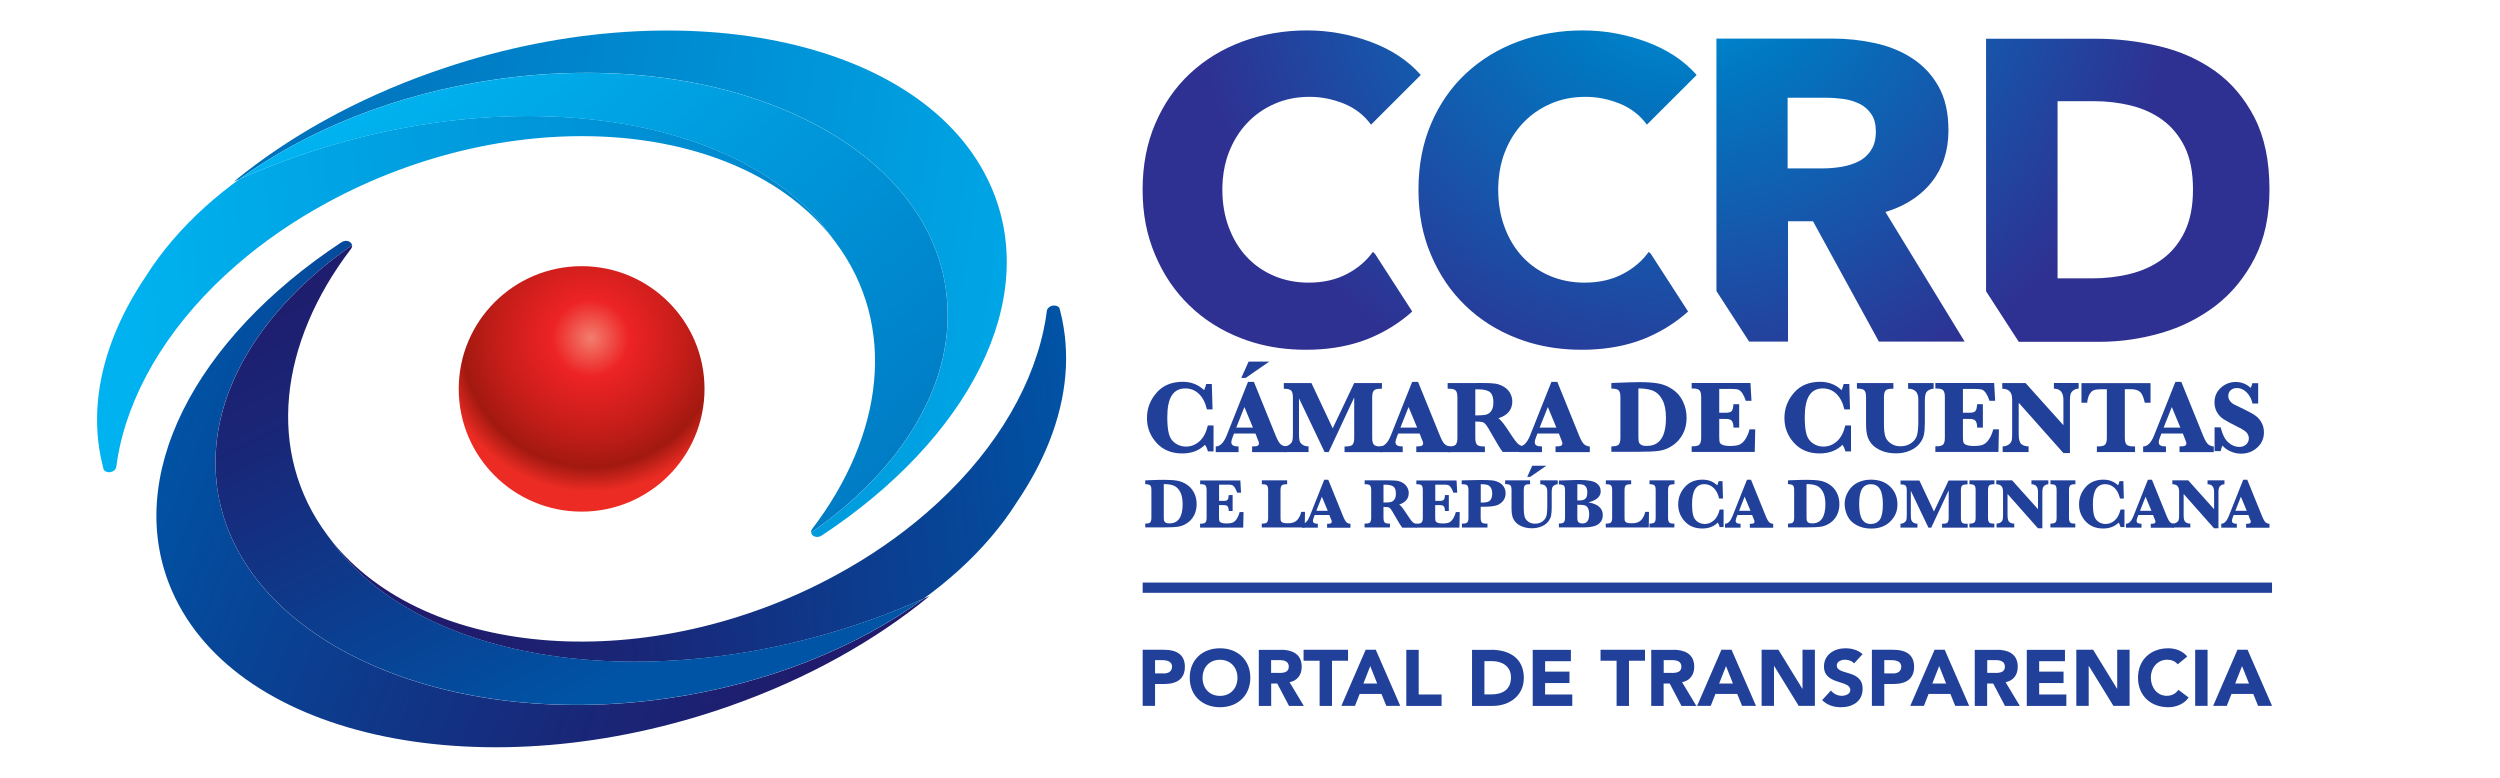<svg width="360" height="112" viewBox="0 0 360 112" fill="none" xmlns="http://www.w3.org/2000/svg">
<path fill-rule="evenodd" clip-rule="evenodd" d="M118.306 77.124C117.656 77.56 116.871 77.213 116.804 76.698C130.105 67.424 137.843 54.824 136.273 42.135C133.57 20.373 104.49 6.631 71.316 11.447C56.938 13.53 44.142 18.76 34.486 25.794C34.206 25.917 33.937 26.04 33.656 26.164C41.395 19.813 51.129 14.303 62.344 10.36C97.245 -1.948 133.211 5.399 142.676 26.791C149.955 43.232 139.435 63.191 118.318 77.124H118.306Z" fill="url(#paint0_linear_554_8)"/>
<path fill-rule="evenodd" clip-rule="evenodd" d="M119.854 34.259C106.183 16.933 73.828 14.614 47.036 29.219C42.202 31.851 37.873 34.853 34.105 38.123C25.043 45.952 19.189 55.27 17.215 64.488C17.024 65.384 16.867 66.28 16.755 67.165C16.755 67.221 16.744 67.265 16.733 67.321V67.332C16.632 67.646 16.329 67.904 15.937 67.982C15.544 68.061 15.152 67.926 14.95 67.68C14.905 67.512 14.86 67.344 14.815 67.176C13.279 61.172 13.884 54.822 16.34 48.55C17.507 45.571 19.088 42.614 21.051 39.713C23.271 36.197 26.153 32.837 29.596 29.734C31.122 28.368 32.748 27.046 34.486 25.792C36.998 24.672 39.6 23.63 42.292 22.678C74.4 11.344 107.417 16.664 119.854 34.248L119.854 34.259Z" fill="url(#paint1_linear_554_8)"/>
<path fill-rule="evenodd" clip-rule="evenodd" d="M136.262 42.135C137.832 54.813 130.094 67.424 116.793 76.698C116.771 76.541 116.815 76.362 116.939 76.182C127.279 62.63 129.264 46.872 120.348 34.922C120.191 34.72 120.045 34.519 119.888 34.317C119.877 34.306 119.855 34.283 119.855 34.261C107.417 16.677 74.389 11.368 42.292 22.691C39.6 23.643 36.998 24.674 34.486 25.805C44.142 18.771 56.939 13.541 71.316 11.458C104.49 6.642 133.571 20.384 136.273 42.146L136.262 42.135Z" fill="url(#paint2_linear_554_8)"/>
<path fill-rule="evenodd" clip-rule="evenodd" d="M49.19 34.878C49.84 34.442 50.625 34.789 50.692 35.304C37.392 44.578 29.653 57.178 31.223 69.867C33.926 91.629 63.006 105.371 96.18 100.555C110.558 98.472 123.354 93.242 133.01 86.208C133.29 86.085 133.559 85.962 133.84 85.838C126.102 92.189 116.367 97.699 105.152 101.642C70.251 113.95 34.285 106.603 24.82 85.211C17.541 68.77 28.061 48.811 49.178 34.878L49.19 34.878Z" fill="url(#paint3_linear_554_8)"/>
<path fill-rule="evenodd" clip-rule="evenodd" d="M47.641 77.738C61.312 95.064 93.667 97.382 120.459 82.778C125.293 80.146 129.622 77.144 133.39 73.874C142.452 66.045 148.306 56.727 150.28 47.509C150.471 46.613 150.628 45.717 150.74 44.832C150.74 44.776 150.751 44.731 150.762 44.675V44.664C150.863 44.35 151.166 44.093 151.558 44.014C151.951 43.936 152.343 44.071 152.545 44.317C152.59 44.485 152.635 44.653 152.68 44.821C154.216 50.824 153.611 57.175 151.155 63.447C149.988 66.426 148.407 69.382 146.444 72.283C144.224 75.8 141.342 79.16 137.899 82.263C136.373 83.629 134.747 84.951 133.009 86.205C130.497 87.325 127.895 88.367 125.203 89.319C93.095 100.653 60.078 95.333 47.641 77.749L47.641 77.738Z" fill="url(#paint4_linear_554_8)"/>
<path fill-rule="evenodd" clip-rule="evenodd" d="M31.234 69.864C29.664 57.186 37.402 44.574 50.703 35.301C50.726 35.458 50.681 35.637 50.557 35.816C40.217 49.368 38.232 65.126 47.148 77.077C47.305 77.278 47.451 77.48 47.608 77.681C47.619 77.693 47.642 77.715 47.642 77.737C60.079 95.322 93.107 100.63 125.204 89.307C127.896 88.355 130.498 87.325 133.01 86.194C123.354 93.227 110.558 98.457 96.18 100.541C63.006 105.357 33.926 91.614 31.223 69.853L31.234 69.864Z" fill="url(#paint5_linear_554_8)"/>
<path d="M83.754 73.675C93.528 73.675 101.451 65.763 101.451 56.002C101.451 46.241 93.528 38.328 83.754 38.328C73.98 38.328 66.057 46.241 66.057 56.002C66.057 65.763 73.98 73.675 83.754 73.675Z" fill="url(#paint6_radial_554_8)"/>
<path d="M324.64 16.912C323.193 14.123 321.309 11.894 318.965 10.225C316.621 8.556 313.941 7.369 310.935 6.652C307.93 5.936 304.89 5.577 301.795 5.577H285.993V41.944L290.704 49.224H302.289C305.294 49.224 308.255 48.798 311.182 47.958C314.098 47.118 316.722 45.796 319.055 44.016C321.376 42.224 323.249 39.95 324.674 37.172C326.098 34.395 326.804 31.102 326.804 27.283C326.804 23.172 326.087 19.723 324.64 16.923V16.912ZM314.603 33.364C313.795 35.011 312.73 36.321 311.384 37.307C310.049 38.292 308.502 38.998 306.752 39.435C305.003 39.872 303.186 40.084 301.29 40.084H296.289V14.571H301.537C303.343 14.571 305.104 14.773 306.808 15.187C308.513 15.601 310.038 16.285 311.373 17.248C312.707 18.222 313.784 19.51 314.591 21.134C315.388 22.758 315.791 24.808 315.791 27.272C315.791 29.736 315.388 31.729 314.591 33.376L314.603 33.364ZM271.492 30.531C273.589 29.892 275.361 28.94 276.786 27.664C277.29 27.227 277.75 26.734 278.165 26.208C279.769 24.192 280.576 21.705 280.576 18.748C280.576 16.24 280.105 14.145 279.152 12.454C278.21 10.774 276.943 9.419 275.35 8.389C273.769 7.358 271.975 6.63 269.978 6.205C267.982 5.768 265.941 5.555 263.832 5.555H247.167V41.91L251.877 49.19H257.474V31.864H261.074L270.561 49.19H282.909L271.492 30.508L271.492 30.531ZM269.417 21.66C269.07 22.165 268.655 22.59 268.173 22.926C267.993 23.049 267.791 23.161 267.589 23.262C266.838 23.632 266.019 23.889 265.111 24.035C264.203 24.18 263.305 24.248 262.442 24.248H257.417V14.078H263.059C263.844 14.078 264.662 14.145 265.503 14.257C266.345 14.38 267.118 14.616 267.803 14.963C268.487 15.31 269.047 15.803 269.474 16.441C269.911 17.08 270.124 17.909 270.124 18.939C270.124 20.048 269.889 20.955 269.406 21.649L269.417 21.66ZM237.421 36.265C236.479 37.587 235.223 38.651 233.653 39.468C232.083 40.286 230.255 40.7 228.158 40.7C226.352 40.7 224.681 40.364 223.156 39.715C221.631 39.065 220.33 38.147 219.231 36.971C218.143 35.795 217.29 34.395 216.674 32.748C216.057 31.102 215.743 29.299 215.743 27.328V26.936C215.776 25.513 215.978 24.169 216.348 22.915C216.438 22.601 216.55 22.288 216.662 21.997C217.279 20.372 218.143 18.973 219.253 17.774C220.363 16.587 221.687 15.646 223.234 14.963C224.771 14.28 226.475 13.944 228.326 13.944C230.008 13.944 231.657 14.28 233.26 14.929C234.864 15.579 236.165 16.598 237.152 17.953L244.318 10.796C242.468 8.702 240.045 7.112 237.062 6.014C234.079 4.928 231.04 4.379 227.956 4.379C224.625 4.379 221.518 4.917 218.636 5.981C215.754 7.045 213.242 8.579 211.1 10.572C208.958 12.566 207.287 14.985 206.075 17.819C204.864 20.652 204.259 23.822 204.259 27.316C204.259 30.811 204.853 33.846 206.053 36.68C207.242 39.513 208.89 41.955 210.988 43.982C213.085 46.02 215.563 47.588 218.423 48.697C219.051 48.944 219.69 49.156 220.33 49.347C222.651 50.03 225.13 50.366 227.776 50.366C230.647 50.366 233.26 49.974 235.616 49.201C236.3 48.977 236.95 48.72 237.589 48.428C239.664 47.488 241.492 46.289 243.085 44.856L237.724 36.556L237.399 36.254L237.421 36.265ZM197.698 36.265C196.756 37.587 195.5 38.651 193.93 39.468C192.359 40.286 190.531 40.7 188.434 40.7C186.629 40.7 184.958 40.364 183.432 39.715C181.907 39.065 180.606 38.147 179.507 36.971C178.419 35.795 177.567 34.395 176.95 32.748C176.333 31.102 176.019 29.299 176.019 27.328V26.936C176.053 25.513 176.255 24.169 176.625 22.915C176.715 22.601 176.827 22.288 176.939 21.997C177.556 20.372 178.419 18.973 179.53 17.774C180.64 16.587 181.963 15.646 183.511 14.963C185.047 14.28 186.752 13.944 188.602 13.944C190.285 13.944 191.933 14.28 193.537 14.929C195.141 15.579 196.442 16.598 197.429 17.953L204.595 10.796C202.745 8.702 200.322 7.112 197.339 6.014C194.356 4.928 191.316 4.379 188.232 4.379C184.902 4.379 181.795 4.917 178.913 5.981C176.03 7.045 173.518 8.579 171.376 10.572C169.234 12.566 167.563 14.985 166.352 17.819C165.141 20.652 164.535 23.822 164.535 27.316C164.535 30.811 165.13 33.846 166.33 36.68C167.518 39.513 169.167 41.955 171.264 43.982C173.361 46.02 175.84 47.588 178.7 48.697C179.328 48.944 179.967 49.156 180.606 49.347C182.928 50.03 185.406 50.366 188.053 50.366C190.924 50.366 193.537 49.974 195.892 49.201C196.576 48.977 197.227 48.72 197.866 48.428C199.941 47.488 201.769 46.289 203.361 44.856L198.001 36.556L197.675 36.254L197.698 36.265Z" fill="url(#paint7_radial_554_8)"/>
<path d="M174.751 61.275V65.004H173.932C173.842 64.612 173.697 64.288 173.517 64.052C172.687 64.881 171.599 65.296 170.242 65.296C168.706 65.296 167.472 64.792 166.553 63.784C165.633 62.776 165.162 61.589 165.162 60.2C165.162 58.811 165.622 57.624 166.53 56.571C167.439 55.507 168.706 54.98 170.321 54.98C171.532 54.98 172.553 55.384 173.394 56.179C173.506 55.932 173.607 55.63 173.697 55.294H174.504L174.605 58.956H173.798C173.562 57.96 173.17 57.209 172.62 56.694C172.071 56.179 171.431 55.932 170.68 55.932C169.816 55.932 169.177 56.269 168.74 56.941C168.302 57.612 168.089 58.665 168.089 60.099C168.089 61.107 168.168 61.902 168.325 62.484C168.482 63.078 168.796 63.526 169.256 63.84C169.715 64.153 170.22 64.31 170.77 64.31C171.487 64.31 172.138 64.064 172.71 63.56C173.282 63.056 173.685 62.294 173.932 61.264H174.751L174.751 61.275Z" fill="#21409A"/>
<path d="M177.702 62.419L177.511 62.912C177.377 63.259 177.309 63.505 177.309 63.64C177.309 63.875 177.388 64.043 177.556 64.144C177.724 64.245 177.982 64.29 178.352 64.29V65.107H175.066V64.29C175.694 64.29 176.222 63.752 176.648 62.688L179.709 54.993H180.562L183.679 62.677C183.982 63.438 184.263 63.898 184.521 64.054C184.779 64.211 185.014 64.29 185.238 64.29V65.107H180.304V64.29C180.752 64.29 181.022 64.245 181.134 64.166C181.246 64.077 181.291 63.976 181.291 63.842C181.291 63.73 181.246 63.573 181.156 63.382L181.066 63.158L180.786 62.43H177.724L177.702 62.419ZM178.016 61.579H180.427L179.193 58.611L178.016 61.579ZM178.745 54.422L179.799 52.07H182.771L179.373 54.422H178.734H178.745Z" fill="#21409A"/>
<path d="M190.743 65.095L187.054 57.355V62.485C187.054 62.944 187.087 63.28 187.143 63.504C187.211 63.717 187.356 63.907 187.592 64.053C187.827 64.21 188.108 64.277 188.433 64.277V65.095H184.855V64.277C185.169 64.277 185.439 64.199 185.674 64.031C185.898 63.863 186.044 63.683 186.1 63.471C186.156 63.258 186.179 62.922 186.179 62.451V57.232C186.179 56.739 186.089 56.403 185.921 56.235C185.753 56.067 185.394 55.978 184.867 55.978V55.16H188.848L191.91 61.679L195.005 55.16H198.998V55.978H198.796C198.302 55.978 197.977 56.067 197.82 56.258C197.674 56.437 197.596 56.751 197.596 57.199V63.067C197.596 63.527 197.674 63.84 197.831 64.019C197.988 64.199 198.302 64.288 198.796 64.288H199.02V65.106H193.614V64.288H193.816C194.31 64.288 194.635 64.199 194.781 64.008C194.927 63.829 195.005 63.515 195.005 63.067V57.232L191.327 65.095H190.755L190.743 65.095Z" fill="#21409A"/>
<path d="M201.343 62.418L201.152 62.911C201.017 63.258 200.95 63.504 200.95 63.639C200.95 63.874 201.029 64.042 201.197 64.143C201.365 64.243 201.623 64.288 201.993 64.288V65.106H198.707V64.288C199.335 64.288 199.862 63.751 200.288 62.687L203.35 54.992H204.202L207.32 62.675C207.623 63.437 207.903 63.896 208.161 64.053C208.419 64.21 208.655 64.288 208.879 64.288V65.106H203.944V64.288C204.393 64.288 204.662 64.243 204.774 64.165C204.886 64.075 204.931 63.975 204.931 63.84C204.931 63.728 204.886 63.571 204.797 63.381L204.707 63.157L204.427 62.429H201.365L201.343 62.418ZM201.657 61.578H204.068L202.834 58.61L201.657 61.578Z" fill="#21409A"/>
<path d="M212.444 60.715V63.067C212.444 63.526 212.523 63.84 212.68 64.019C212.837 64.198 213.151 64.288 213.644 64.288H213.824V65.105H208.463V64.288H208.665C209.158 64.288 209.483 64.198 209.64 64.008C209.786 63.828 209.865 63.515 209.865 63.067V57.198C209.865 56.739 209.786 56.425 209.629 56.246C209.472 56.067 209.158 55.977 208.665 55.977H208.463V55.16H212.455L213.353 55.148C214.239 55.148 214.889 55.182 215.293 55.238C215.697 55.294 216.1 55.44 216.504 55.664C216.897 55.888 217.211 56.19 217.435 56.571C217.659 56.952 217.771 57.366 217.771 57.814C217.771 58.99 217.098 59.808 215.764 60.233C216.123 60.457 216.672 61.163 217.424 62.339C218.007 63.246 218.433 63.806 218.68 63.985C218.926 64.164 219.207 64.265 219.498 64.265V65.083H216.392C216.111 64.747 215.584 63.896 214.811 62.518C214.429 61.824 214.149 61.376 213.992 61.174C213.835 60.972 213.678 60.849 213.51 60.793C213.341 60.737 212.994 60.704 212.444 60.704V60.715ZM212.444 59.819C213.274 59.819 213.824 59.774 214.115 59.673C214.407 59.561 214.631 59.371 214.799 59.08C214.968 58.8 215.046 58.408 215.046 57.915C215.046 57.22 214.878 56.739 214.553 56.47C214.227 56.201 213.655 56.067 212.848 56.067H212.444V59.819Z" fill="#21409A"/>
<path d="M221.395 62.418L221.205 62.911C221.07 63.258 221.003 63.504 221.003 63.639C221.003 63.874 221.081 64.042 221.249 64.143C221.418 64.243 221.676 64.288 222.046 64.288V65.106H218.76V64.288C219.388 64.288 219.915 63.751 220.341 62.687L223.403 54.992H224.255L227.373 62.675C227.676 63.437 227.956 63.896 228.214 64.053C228.472 64.21 228.707 64.288 228.932 64.288V65.106H223.997V64.288C224.446 64.288 224.715 64.243 224.827 64.165C224.939 64.075 224.984 63.975 224.984 63.84C224.984 63.728 224.939 63.571 224.849 63.381L224.76 63.157L224.479 62.429H221.418L221.395 62.418ZM221.709 61.578H224.12L222.887 58.61L221.709 61.578Z" fill="#21409A"/>
<path d="M232.037 65.096V64.278C232.564 64.278 232.911 64.2 233.08 64.032C233.248 63.864 233.338 63.55 233.338 63.058V57.178C233.338 56.707 233.259 56.394 233.091 56.215C232.923 56.035 232.575 55.957 232.037 55.957V55.151L233.237 55.106C234.437 55.061 235.379 55.027 236.063 55.027C237.207 55.027 238.138 55.094 238.855 55.229C239.573 55.363 240.246 55.654 240.885 56.091C241.524 56.528 242.018 57.111 242.354 57.827C242.691 58.544 242.87 59.317 242.87 60.168C242.87 61.019 242.691 61.826 242.321 62.509C241.962 63.192 241.468 63.741 240.852 64.155C240.235 64.57 239.596 64.816 238.934 64.917C238.272 65.018 237.162 65.062 235.603 65.062H232.025L232.037 65.096ZM235.928 55.946V62.778C235.928 63.215 235.951 63.517 235.995 63.663C236.04 63.808 236.153 63.943 236.321 64.055C236.489 64.166 236.769 64.211 237.151 64.211C238.07 64.211 238.754 63.875 239.214 63.203C239.674 62.531 239.898 61.523 239.898 60.179C239.898 59.093 239.73 58.23 239.394 57.592C239.057 56.954 238.62 56.517 238.081 56.282C237.543 56.058 236.825 55.934 235.928 55.934V55.946Z" fill="#21409A"/>
<path d="M247.57 60.345V62.798C247.57 63.269 247.592 63.571 247.648 63.717C247.704 63.862 247.85 63.985 248.086 64.075C248.321 64.165 248.68 64.221 249.151 64.221C249.802 64.221 250.284 64.142 250.587 63.974C250.889 63.817 251.17 63.526 251.405 63.123C251.652 62.72 251.82 62.283 251.932 61.824H252.751L252.684 65.083H243.6V64.265H243.779C244.273 64.265 244.598 64.176 244.744 63.985C244.889 63.806 244.968 63.492 244.968 63.044V57.164C244.968 56.705 244.889 56.392 244.732 56.212C244.575 56.033 244.261 55.944 243.779 55.944H243.6V55.148H252.067L252.213 57.713H251.394C251.248 57.265 251.08 56.907 250.901 56.638C250.721 56.369 250.542 56.201 250.351 56.123C250.16 56.044 249.858 56.011 249.42 56.011H247.57V59.438H248.489C248.927 59.438 249.218 59.36 249.364 59.192C249.51 59.024 249.588 58.699 249.611 58.206H250.441V61.577H249.611V61.443C249.611 61.163 249.555 60.905 249.431 60.67C249.308 60.446 249.005 60.323 248.512 60.323H247.558L247.57 60.345Z" fill="#21409A"/>
<path d="M266.546 61.275V65.004H265.727C265.637 64.612 265.492 64.288 265.312 64.052C264.482 64.881 263.394 65.296 262.037 65.296C260.501 65.296 259.267 64.792 258.348 63.784C257.428 62.776 256.957 61.589 256.957 60.2C256.957 58.811 257.417 57.624 258.325 56.571C259.234 55.507 260.501 54.98 262.116 54.98C263.327 54.98 264.348 55.384 265.189 56.179C265.301 55.932 265.402 55.63 265.492 55.294H266.299L266.4 58.956H265.593C265.357 57.96 264.965 57.209 264.415 56.694C263.865 56.179 263.226 55.932 262.475 55.932C261.611 55.932 260.972 56.269 260.535 56.941C260.097 57.612 259.884 58.665 259.884 60.099C259.884 61.107 259.963 61.902 260.12 62.484C260.277 63.078 260.591 63.526 261.051 63.84C261.51 64.153 262.015 64.31 262.565 64.31C263.282 64.31 263.933 64.064 264.505 63.56C265.077 63.056 265.48 62.294 265.727 61.264H266.546L266.546 61.275Z" fill="#21409A"/>
<path d="M267.398 55.978V55.16H272.647V55.978H272.479C271.985 55.978 271.66 56.067 271.514 56.247C271.369 56.426 271.29 56.739 271.29 57.187V61.107C271.29 61.824 271.346 62.384 271.469 62.787C271.582 63.202 271.84 63.549 272.243 63.829C272.636 64.12 273.118 64.266 273.668 64.266C274.273 64.266 274.778 64.109 275.215 63.806C275.641 63.504 275.922 63.123 276.045 62.687C276.169 62.25 276.236 61.634 276.236 60.839V57.501C276.236 56.482 275.742 55.978 274.767 55.978V55.16H278.445V55.978C278.232 55.978 278.019 56.034 277.784 56.157C277.559 56.28 277.391 56.437 277.312 56.65C277.234 56.862 277.178 57.154 277.178 57.535V60.85C277.178 61.566 277.133 62.149 277.043 62.597C276.954 63.045 276.741 63.482 276.404 63.896C276.068 64.311 275.597 64.647 275.002 64.904C274.397 65.162 273.735 65.285 273.006 65.285C272.277 65.285 271.548 65.162 270.942 64.904C270.337 64.647 269.866 64.333 269.541 63.952C269.215 63.571 269.002 63.157 268.879 62.698C268.767 62.25 268.711 61.712 268.711 61.096V57.176C268.711 56.706 268.632 56.392 268.464 56.213C268.296 56.034 267.948 55.955 267.41 55.955L267.398 55.978Z" fill="#21409A"/>
<path d="M282.662 60.345V62.798C282.662 63.269 282.684 63.571 282.74 63.717C282.796 63.862 282.942 63.985 283.177 64.075C283.413 64.165 283.772 64.221 284.243 64.221C284.893 64.221 285.376 64.142 285.678 63.974C285.981 63.817 286.262 63.526 286.497 63.123C286.744 62.72 286.912 62.283 287.024 61.824H287.843L287.776 65.083H278.691V64.265H278.871C279.364 64.265 279.69 64.176 279.835 63.985C279.981 63.806 280.06 63.492 280.06 63.044V57.164C280.06 56.705 279.981 56.392 279.824 56.212C279.667 56.033 279.353 55.944 278.871 55.944H278.691V55.148H287.159L287.304 57.713H286.486C286.34 57.265 286.172 56.907 285.992 56.638C285.813 56.369 285.633 56.201 285.443 56.123C285.252 56.044 284.949 56.011 284.512 56.011H282.662V59.438H283.581C284.019 59.438 284.31 59.36 284.456 59.192C284.602 59.024 284.68 58.699 284.703 58.206H285.533V61.577H284.703V61.443C284.703 61.163 284.647 60.905 284.523 60.67C284.4 60.446 284.097 60.323 283.604 60.323H282.65L282.662 60.345Z" fill="#21409A"/>
<path d="M290.693 57.993V62.552C290.693 63.28 290.827 63.75 291.096 63.963C291.365 64.176 291.702 64.276 292.117 64.276V65.094H288.382V64.276C288.696 64.276 288.977 64.198 289.212 64.041C289.448 63.885 289.593 63.705 289.661 63.504C289.728 63.302 289.75 62.977 289.75 62.552V57.489C289.75 56.481 289.279 55.977 288.326 55.977V55.16H291.679L297.13 61.23V57.59C297.13 56.504 296.67 55.966 295.762 55.966V55.148H299.328V55.966C299.081 55.966 298.846 56.033 298.633 56.168C298.42 56.302 298.263 56.481 298.184 56.694C298.106 56.907 298.072 57.22 298.072 57.624V65.24H297.13L290.681 57.982L290.693 57.993Z" fill="#21409A"/>
<path d="M303.387 56.057H302.545C302.052 56.057 301.682 56.113 301.446 56.214C301.211 56.325 301.02 56.538 300.852 56.852C300.695 57.177 300.594 57.546 300.56 57.994H299.73V55.172H309.678V57.994H308.848C308.691 57.233 308.467 56.718 308.187 56.449C307.906 56.18 307.446 56.045 306.83 56.045H305.977V63.057C305.977 63.516 306.056 63.83 306.213 64.009C306.37 64.188 306.695 64.278 307.188 64.278H307.446V65.095H301.951V64.278H302.187C302.68 64.278 303.005 64.188 303.162 63.998C303.308 63.818 303.387 63.505 303.387 63.057V56.045V56.057Z" fill="#21409A"/>
<path d="M311.249 62.418L311.058 62.911C310.924 63.258 310.856 63.504 310.856 63.639C310.856 63.874 310.935 64.042 311.103 64.143C311.271 64.243 311.529 64.288 311.899 64.288V65.106H308.613V64.288C309.241 64.288 309.768 63.751 310.195 62.687L313.256 54.992H314.109L317.226 62.675C317.529 63.437 317.81 63.896 318.068 64.053C318.325 64.21 318.561 64.288 318.785 64.288V65.106H313.851V64.288C314.299 64.288 314.568 64.243 314.681 64.165C314.793 64.075 314.838 63.975 314.838 63.84C314.838 63.728 314.793 63.571 314.703 63.381L314.613 63.157L314.333 62.429H311.271L311.249 62.418ZM311.563 61.578H313.974L312.74 58.61L311.563 61.578Z" fill="#21409A"/>
<path d="M318.898 64.927V61.533H319.773C320.019 62.553 320.378 63.27 320.872 63.706C321.365 64.143 321.892 64.356 322.453 64.356C322.868 64.356 323.205 64.233 323.462 63.986C323.72 63.74 323.833 63.449 323.833 63.113C323.833 62.877 323.754 62.631 323.597 62.396C323.44 62.161 323.07 61.892 322.487 61.601C321.354 61.041 320.591 60.626 320.199 60.369C319.806 60.111 319.481 59.775 319.246 59.361C319.01 58.946 318.887 58.476 318.887 57.95C318.887 57.098 319.19 56.393 319.806 55.833C320.423 55.284 321.13 55.004 321.937 55.004C322.745 55.004 323.496 55.284 324.09 55.855C324.191 55.709 324.27 55.486 324.337 55.183H325.178V58.106H324.36C324.214 57.457 323.933 56.919 323.519 56.505C323.104 56.09 322.644 55.877 322.128 55.877C321.747 55.877 321.433 55.989 321.208 56.202C320.984 56.415 320.872 56.684 320.872 57.009C320.872 57.255 320.95 57.49 321.096 57.703C321.242 57.916 321.444 58.095 321.69 58.23C321.937 58.364 322.464 58.621 323.272 59.002C323.99 59.349 324.528 59.652 324.876 59.921C325.223 60.19 325.492 60.526 325.705 60.94C325.907 61.343 326.008 61.791 326.008 62.261C326.008 63.135 325.683 63.874 325.033 64.457C324.382 65.039 323.608 65.33 322.711 65.33C322.195 65.33 321.69 65.218 321.208 65.005C320.726 64.793 320.322 64.501 320.031 64.154C319.919 64.378 319.84 64.647 319.784 64.961H318.909L318.898 64.927Z" fill="#21409A"/>
<path d="M164.915 75.959V75.399C165.274 75.399 165.51 75.343 165.622 75.231C165.734 75.119 165.801 74.895 165.801 74.571V70.55C165.801 70.225 165.745 70.012 165.633 69.9C165.521 69.788 165.286 69.721 164.916 69.721V69.172L165.734 69.139C166.553 69.105 167.203 69.094 167.663 69.094C168.448 69.094 169.076 69.139 169.57 69.228C170.063 69.318 170.523 69.519 170.96 69.822C171.398 70.124 171.734 70.527 171.97 71.009C172.205 71.491 172.317 72.028 172.317 72.611C172.317 73.193 172.194 73.742 171.947 74.212C171.701 74.683 171.364 75.052 170.938 75.332C170.523 75.612 170.086 75.78 169.626 75.847C169.177 75.915 168.415 75.948 167.349 75.948H164.904L164.915 75.959ZM167.585 69.71V74.38C167.585 74.683 167.596 74.884 167.629 74.985C167.663 75.086 167.73 75.175 167.854 75.254C167.977 75.332 168.168 75.366 168.415 75.366C169.043 75.366 169.514 75.131 169.828 74.671C170.142 74.212 170.299 73.518 170.299 72.611C170.299 71.871 170.186 71.278 169.951 70.841C169.715 70.404 169.424 70.102 169.054 69.945C168.684 69.788 168.201 69.71 167.585 69.71Z" fill="#21409A"/>
<path d="M175.536 72.723V74.403C175.536 74.728 175.558 74.929 175.592 75.03C175.625 75.131 175.726 75.209 175.883 75.276C176.04 75.344 176.287 75.377 176.612 75.377C177.061 75.377 177.386 75.321 177.588 75.209C177.801 75.097 177.981 74.907 178.149 74.627C178.317 74.347 178.429 74.056 178.508 73.742H179.068L179.024 75.971H172.811V75.411H172.934C173.27 75.411 173.495 75.344 173.596 75.22C173.697 75.097 173.753 74.884 173.753 74.582V70.561C173.753 70.248 173.697 70.035 173.596 69.912C173.495 69.788 173.27 69.732 172.945 69.732H172.822V69.184H178.609L178.71 70.942H178.149C178.048 70.64 177.936 70.393 177.812 70.214C177.689 70.035 177.566 69.912 177.442 69.867C177.319 69.811 177.106 69.788 176.814 69.788H175.547V72.129H176.175C176.478 72.129 176.68 72.073 176.769 71.961C176.87 71.849 176.926 71.625 176.938 71.289H177.498V73.585H176.938V73.496C176.938 73.305 176.893 73.126 176.814 72.969C176.736 72.812 176.523 72.734 176.186 72.734H175.536L175.536 72.723Z" fill="#21409A"/>
<path d="M187.918 73.708L187.884 75.959H181.693V75.399H181.794C182.131 75.399 182.355 75.332 182.456 75.209C182.557 75.085 182.613 74.873 182.613 74.57V70.561C182.613 70.247 182.557 70.034 182.456 69.911C182.344 69.788 182.131 69.732 181.805 69.732H181.705V69.172H185.349V69.732H185.215C184.878 69.732 184.654 69.799 184.553 69.922C184.452 70.046 184.396 70.258 184.396 70.561V74.436C184.396 74.727 184.407 74.918 184.441 75.007C184.475 75.097 184.564 75.186 184.699 75.254C184.845 75.321 185.091 75.354 185.439 75.354C186.034 75.354 186.482 75.209 186.774 74.906C187.065 74.604 187.267 74.212 187.379 73.708H187.918Z" fill="#21409A"/>
<path d="M189.331 74.133L189.196 74.469C189.107 74.704 189.062 74.872 189.062 74.973C189.062 75.141 189.118 75.253 189.23 75.32C189.342 75.388 189.522 75.421 189.768 75.421V75.981H187.525V75.421C187.952 75.421 188.31 75.063 188.602 74.335L190.688 69.082H191.271L193.402 74.335C193.615 74.85 193.806 75.164 193.974 75.276C194.142 75.376 194.31 75.432 194.467 75.432V75.992H191.103V75.432C191.406 75.432 191.596 75.399 191.664 75.343C191.742 75.287 191.776 75.208 191.776 75.119C191.776 75.04 191.742 74.928 191.686 74.805L191.619 74.648L191.428 74.156H189.342L189.331 74.133ZM189.544 73.551H191.193L190.352 71.524L189.555 73.551H189.544Z" fill="#21409A"/>
<path d="M199.223 72.969V74.57C199.223 74.884 199.279 75.097 199.38 75.22C199.492 75.343 199.706 75.399 200.031 75.399H200.154V75.959H196.498V75.399H196.633C196.969 75.399 197.193 75.332 197.294 75.209C197.395 75.085 197.451 74.873 197.451 74.57V70.561C197.451 70.247 197.395 70.034 197.294 69.911C197.182 69.788 196.969 69.732 196.644 69.732H196.509V69.172H199.84C200.446 69.172 200.883 69.194 201.163 69.228C201.444 69.273 201.713 69.362 201.982 69.519C202.251 69.676 202.464 69.877 202.621 70.146C202.778 70.404 202.857 70.695 202.857 70.998C202.857 71.804 202.397 72.353 201.489 72.655C201.735 72.812 202.105 73.293 202.621 74.1C203.025 74.727 203.305 75.097 203.474 75.231C203.642 75.354 203.833 75.421 204.034 75.421V75.981H201.915C201.724 75.746 201.365 75.164 200.838 74.234C200.569 73.764 200.39 73.462 200.277 73.316C200.165 73.181 200.064 73.092 199.952 73.058C199.84 73.025 199.593 73.002 199.223 72.991L199.223 72.969ZM199.223 72.364C199.784 72.364 200.165 72.341 200.367 72.263C200.569 72.185 200.715 72.05 200.838 71.86C200.95 71.669 201.006 71.401 201.006 71.065C201.006 70.583 200.894 70.258 200.67 70.079C200.446 69.9 200.053 69.799 199.504 69.799H199.223V72.364Z" fill="#21409A"/>
<path d="M206.669 72.723V74.403C206.669 74.728 206.691 74.929 206.725 75.03C206.758 75.131 206.859 75.209 207.016 75.276C207.173 75.344 207.42 75.377 207.745 75.377C208.194 75.377 208.519 75.321 208.721 75.209C208.934 75.097 209.113 74.907 209.282 74.627C209.45 74.347 209.562 74.056 209.641 73.742H210.201L210.156 75.971H203.943V75.411H204.067C204.403 75.411 204.627 75.344 204.728 75.22C204.829 75.097 204.885 74.884 204.885 74.582V70.561C204.885 70.248 204.829 70.035 204.728 69.912C204.627 69.788 204.403 69.732 204.078 69.732H203.955V69.184H209.741L209.842 70.942H209.282C209.181 70.64 209.069 70.393 208.945 70.214C208.822 70.035 208.698 69.912 208.575 69.867C208.452 69.811 208.239 69.788 207.947 69.788H206.68V72.129H207.308C207.611 72.129 207.812 72.073 207.902 71.961C208.003 71.849 208.059 71.625 208.07 71.289H208.631V73.585H208.07V73.496C208.07 73.305 208.026 73.126 207.947 72.969C207.869 72.812 207.655 72.734 207.319 72.734H206.669L206.669 72.723Z" fill="#21409A"/>
<path d="M213.219 72.959V74.572C213.219 74.885 213.275 75.098 213.376 75.221C213.477 75.344 213.701 75.4 214.038 75.4H214.195V75.96H210.516V75.4H210.639C210.976 75.4 211.2 75.333 211.301 75.21C211.402 75.087 211.458 74.874 211.458 74.572V70.562C211.458 70.248 211.402 70.036 211.301 69.912C211.2 69.789 210.976 69.733 210.651 69.733H210.482V69.173L213.241 69.117C213.925 69.117 214.464 69.14 214.834 69.173C215.204 69.207 215.552 69.308 215.866 69.476C216.18 69.644 216.415 69.868 216.572 70.136C216.729 70.416 216.808 70.708 216.808 71.044C216.808 71.492 216.673 71.861 216.393 72.186C216.112 72.5 215.776 72.712 215.361 72.813C214.946 72.914 214.408 72.97 213.735 72.97H213.23L213.219 72.959ZM213.219 72.365H213.544C214.071 72.365 214.43 72.253 214.61 72.018C214.789 71.783 214.879 71.48 214.879 71.088C214.879 70.741 214.811 70.461 214.688 70.248C214.565 70.036 214.396 69.89 214.195 69.823C213.993 69.756 213.667 69.722 213.23 69.722V72.354L213.219 72.365Z" fill="#21409A"/>
<path d="M216.74 69.732V69.172H220.329V69.732H220.217C219.88 69.732 219.656 69.799 219.566 69.922C219.465 70.046 219.421 70.258 219.421 70.572V73.249C219.421 73.73 219.465 74.122 219.544 74.402C219.622 74.682 219.802 74.918 220.071 75.119C220.34 75.321 220.665 75.41 221.047 75.41C221.462 75.41 221.809 75.31 222.101 75.097C222.393 74.884 222.583 74.626 222.673 74.324C222.763 74.022 222.807 73.596 222.807 73.058V70.774C222.807 70.079 222.471 69.732 221.798 69.732V69.172H224.31V69.732C224.165 69.732 224.019 69.777 223.862 69.855C223.705 69.934 223.593 70.046 223.536 70.191C223.48 70.337 223.447 70.538 223.447 70.796V73.058C223.447 73.54 223.413 73.943 223.357 74.246C223.29 74.559 223.144 74.85 222.92 75.13C222.695 75.41 222.37 75.646 221.955 75.814C221.54 75.982 221.092 76.071 220.587 76.071C220.082 76.071 219.589 75.982 219.174 75.814C218.759 75.646 218.445 75.422 218.221 75.164C217.996 74.906 217.851 74.615 217.772 74.313C217.693 73.999 217.66 73.641 217.66 73.215V70.538C217.66 70.214 217.604 70.001 217.492 69.889C217.379 69.777 217.144 69.71 216.774 69.71L216.74 69.732ZM219.925 68.668L220.643 67.066H222.673L220.351 68.668H219.914H219.925Z" fill="#21409A"/>
<path d="M228.796 72.354C229.469 72.477 229.963 72.69 230.299 72.992C230.636 73.295 230.804 73.698 230.804 74.18C230.804 74.728 230.591 75.165 230.164 75.479C229.738 75.792 229.032 75.949 228.034 75.949H224.479V75.389C224.837 75.389 225.073 75.333 225.185 75.221C225.297 75.109 225.365 74.885 225.365 74.56V70.584C225.365 70.26 225.308 70.047 225.196 69.935C225.084 69.823 224.849 69.756 224.479 69.756V69.196L227.092 69.117H227.462C228.639 69.117 229.436 69.263 229.862 69.554C230.288 69.845 230.501 70.248 230.501 70.741C230.501 71.122 230.355 71.447 230.075 71.704C229.794 71.962 229.368 72.175 228.796 72.32L228.796 72.354ZM227.136 72.063H227.484C227.854 72.063 228.123 71.973 228.303 71.805C228.482 71.637 228.572 71.335 228.572 70.909C228.572 70.596 228.516 70.338 228.404 70.159C228.292 69.98 228.146 69.856 227.955 69.8C227.765 69.744 227.495 69.722 227.136 69.722L227.136 72.063ZM227.136 72.679V74.605C227.136 74.796 227.159 74.93 227.193 75.031C227.226 75.132 227.305 75.21 227.417 75.277C227.529 75.344 227.686 75.378 227.888 75.378C228.202 75.378 228.437 75.266 228.606 75.042C228.763 74.818 228.841 74.482 228.841 74.034C228.841 73.676 228.785 73.396 228.684 73.194C228.583 72.992 228.437 72.858 228.258 72.791C228.079 72.724 227.809 72.69 227.462 72.69H227.136V72.679Z" fill="#21409A"/>
<path d="M237.455 73.708L237.421 75.959H231.23V75.399H231.331C231.668 75.399 231.892 75.332 231.993 75.209C232.094 75.085 232.15 74.873 232.15 74.57V70.561C232.15 70.247 232.094 70.034 231.993 69.911C231.881 69.788 231.668 69.732 231.343 69.732H231.242V69.172H234.887V69.732H234.752C234.416 69.732 234.191 69.799 234.09 69.922C233.989 70.046 233.933 70.258 233.933 70.561V74.436C233.933 74.727 233.944 74.918 233.978 75.007C234.012 75.097 234.101 75.186 234.236 75.254C234.382 75.321 234.629 75.354 234.976 75.354C235.571 75.354 236.019 75.209 236.311 74.906C236.602 74.604 236.804 74.212 236.916 73.708H237.455Z" fill="#21409A"/>
<path d="M237.533 69.732V69.172H241.121V69.732H241.021C240.684 69.732 240.46 69.799 240.359 69.922C240.258 70.046 240.202 70.258 240.202 70.561V74.57C240.202 74.884 240.258 75.097 240.359 75.22C240.46 75.343 240.684 75.399 241.009 75.399H241.11V75.959H237.521V75.399C237.88 75.399 238.116 75.343 238.239 75.231C238.363 75.119 238.419 74.895 238.419 74.57V70.561C238.419 70.236 238.363 70.023 238.25 69.9C238.138 69.777 237.892 69.732 237.522 69.732H237.533Z" fill="#21409A"/>
<path d="M248.198 73.36V75.902H247.638C247.57 75.633 247.481 75.421 247.357 75.253C246.797 75.824 246.045 76.104 245.126 76.104C244.071 76.104 243.23 75.757 242.602 75.073C241.974 74.39 241.66 73.573 241.66 72.632C241.66 71.691 241.974 70.874 242.591 70.157C243.219 69.429 244.083 69.07 245.182 69.07C246 69.07 246.707 69.339 247.279 69.888C247.357 69.72 247.425 69.518 247.492 69.283H248.041L248.109 71.792H247.559C247.391 71.109 247.133 70.594 246.752 70.246C246.37 69.899 245.933 69.72 245.428 69.72C244.845 69.72 244.397 69.955 244.105 70.414C243.813 70.874 243.656 71.59 243.656 72.565C243.656 73.248 243.713 73.797 243.813 74.2C243.926 74.603 244.127 74.906 244.441 75.129C244.755 75.342 245.103 75.454 245.473 75.454C245.967 75.454 246.404 75.286 246.797 74.939C247.189 74.592 247.458 74.077 247.638 73.371H248.198V73.36Z" fill="#21409A"/>
<path d="M250.206 74.133L250.071 74.469C249.982 74.704 249.937 74.872 249.937 74.973C249.937 75.141 249.993 75.253 250.105 75.32C250.217 75.388 250.397 75.421 250.643 75.421V75.981H248.4V75.421C248.827 75.421 249.185 75.063 249.477 74.335L251.563 69.082H252.146L254.277 74.335C254.49 74.85 254.681 75.164 254.849 75.276C255.017 75.376 255.185 75.432 255.342 75.432V75.992H251.978V75.432C252.281 75.432 252.471 75.399 252.539 75.343C252.617 75.287 252.651 75.208 252.651 75.119C252.651 75.04 252.617 74.928 252.561 74.805L252.494 74.648L252.303 74.156H250.217L250.206 74.133ZM250.419 73.551H252.068L251.227 71.524L250.43 73.551H250.419Z" fill="#21409A"/>
<path d="M257.472 75.959V75.399C257.831 75.399 258.067 75.343 258.179 75.231C258.291 75.119 258.358 74.895 258.358 74.571V70.55C258.358 70.225 258.302 70.012 258.19 69.9C258.078 69.788 257.842 69.721 257.472 69.721V69.172L258.291 69.139C259.11 69.105 259.76 69.094 260.22 69.094C261.005 69.094 261.633 69.139 262.126 69.228C262.62 69.318 263.08 69.519 263.517 69.822C263.954 70.124 264.291 70.527 264.526 71.009C264.762 71.491 264.874 72.028 264.874 72.611C264.874 73.193 264.751 73.742 264.504 74.212C264.257 74.683 263.921 75.052 263.495 75.332C263.08 75.612 262.642 75.78 262.182 75.847C261.734 75.915 260.971 75.948 259.906 75.948H257.461L257.472 75.959ZM260.141 69.71V74.38C260.141 74.683 260.153 74.884 260.186 74.985C260.22 75.086 260.287 75.175 260.41 75.254C260.534 75.332 260.724 75.366 260.971 75.366C261.599 75.366 262.07 75.131 262.384 74.671C262.698 74.212 262.855 73.518 262.855 72.611C262.855 71.871 262.743 71.278 262.508 70.841C262.272 70.404 261.981 70.102 261.61 69.945C261.24 69.788 260.758 69.71 260.141 69.71Z" fill="#21409A"/>
<path d="M265.627 72.553C265.627 71.949 265.795 71.344 266.143 70.773C266.479 70.19 266.95 69.765 267.522 69.485C268.105 69.205 268.734 69.07 269.395 69.07C270.595 69.07 271.526 69.418 272.21 70.101C272.894 70.784 273.231 71.635 273.231 72.632C273.231 73.629 272.894 74.401 272.21 75.085C271.526 75.768 270.606 76.115 269.451 76.115C268.655 76.115 267.948 75.947 267.332 75.611C266.715 75.275 266.277 74.827 266.019 74.256C265.762 73.685 265.627 73.125 265.627 72.565L265.627 72.553ZM267.713 72.498C267.713 73.539 267.848 74.29 268.128 74.76C268.408 75.219 268.823 75.454 269.384 75.454C269.945 75.454 270.393 75.242 270.696 74.827C270.988 74.401 271.133 73.662 271.133 72.609C271.133 71.646 270.999 70.918 270.719 70.448C270.438 69.966 270.001 69.731 269.406 69.731C268.834 69.731 268.419 69.955 268.139 70.392C267.859 70.84 267.724 71.546 267.724 72.509L267.713 72.498Z" fill="#21409A"/>
<path d="M277.683 75.96L275.16 70.674V74.179C275.16 74.493 275.182 74.728 275.227 74.874C275.272 75.019 275.373 75.154 275.53 75.254C275.687 75.355 275.877 75.411 276.113 75.411V75.971H273.668V75.411C273.881 75.411 274.072 75.355 274.229 75.243C274.386 75.131 274.487 75.008 274.52 74.862C274.554 74.717 274.576 74.482 274.576 74.168V70.606C274.576 70.27 274.52 70.035 274.397 69.923C274.274 69.811 274.038 69.755 273.679 69.755V69.195H276.393L278.49 73.653L280.599 69.195H283.324V69.755H283.189C282.853 69.755 282.629 69.823 282.528 69.946C282.427 70.069 282.371 70.282 282.371 70.584V74.594C282.371 74.907 282.427 75.12 282.528 75.243C282.629 75.367 282.853 75.422 283.189 75.422H283.346V75.983H279.657V75.422H279.791C280.128 75.422 280.352 75.355 280.453 75.232C280.554 75.109 280.61 74.896 280.61 74.594V70.606L278.098 75.983H277.705L277.683 75.96Z" fill="#21409A"/>
<path d="M283.605 69.732V69.172H287.194V69.732H287.093C286.756 69.732 286.532 69.799 286.431 69.922C286.33 70.046 286.274 70.258 286.274 70.561V74.57C286.274 74.884 286.33 75.097 286.431 75.22C286.532 75.343 286.756 75.399 287.082 75.399H287.183V75.959H283.594V75.399C283.953 75.399 284.188 75.343 284.312 75.231C284.435 75.119 284.491 74.895 284.491 74.57V70.561C284.491 70.236 284.435 70.023 284.323 69.9C284.211 69.777 283.964 69.732 283.594 69.732H283.605Z" fill="#21409A"/>
<path d="M289.087 71.109V74.223C289.087 74.727 289.177 75.041 289.356 75.186C289.536 75.332 289.771 75.399 290.052 75.399V75.959H287.506V75.399C287.719 75.399 287.91 75.343 288.067 75.242C288.224 75.141 288.325 75.018 288.369 74.873C288.414 74.738 288.437 74.514 288.437 74.223V70.762C288.437 70.068 288.111 69.732 287.461 69.732V69.172H289.749L293.472 73.327V70.841C293.472 70.102 293.158 69.732 292.53 69.732V69.172H294.964V69.732C294.796 69.732 294.639 69.777 294.482 69.877C294.336 69.967 294.235 70.09 294.179 70.236C294.123 70.382 294.1 70.594 294.1 70.863V76.071H293.461L289.065 71.109L289.087 71.109Z" fill="#21409A"/>
<path d="M295.267 69.732V69.172H298.856V69.732H298.755C298.419 69.732 298.194 69.799 298.093 69.922C297.992 70.046 297.936 70.258 297.936 70.561V74.57C297.936 74.884 297.992 75.097 298.093 75.22C298.194 75.343 298.419 75.399 298.744 75.399H298.845V75.959H295.256V75.399C295.615 75.399 295.85 75.343 295.974 75.231C296.097 75.119 296.153 74.895 296.153 74.57V70.561C296.153 70.236 296.097 70.023 295.985 69.9C295.873 69.777 295.626 69.732 295.256 69.732H295.267Z" fill="#21409A"/>
<path d="M305.921 73.36V75.902H305.36C305.293 75.633 305.203 75.421 305.08 75.253C304.519 75.824 303.768 76.104 302.848 76.104C301.794 76.104 300.953 75.757 300.325 75.073C299.697 74.39 299.383 73.573 299.383 72.632C299.383 71.691 299.697 70.874 300.314 70.157C300.942 69.429 301.805 69.07 302.904 69.07C303.723 69.07 304.43 69.339 305.001 69.888C305.08 69.72 305.147 69.518 305.215 69.283H305.764L305.831 71.792H305.282C305.114 71.109 304.856 70.594 304.474 70.246C304.093 69.899 303.656 69.72 303.151 69.72C302.568 69.72 302.119 69.955 301.828 70.414C301.536 70.874 301.379 71.59 301.379 72.565C301.379 73.248 301.435 73.797 301.536 74.2C301.648 74.603 301.85 74.906 302.164 75.129C302.478 75.342 302.826 75.454 303.196 75.454C303.689 75.454 304.127 75.286 304.519 74.939C304.912 74.592 305.181 74.077 305.36 73.371H305.921L305.921 73.36Z" fill="#21409A"/>
<path d="M307.94 74.133L307.806 74.469C307.716 74.704 307.671 74.872 307.671 74.973C307.671 75.141 307.727 75.253 307.839 75.32C307.952 75.388 308.131 75.421 308.378 75.421V75.981H306.135V75.421C306.561 75.421 306.92 75.063 307.211 74.335L309.297 69.082H309.881L312.011 74.335C312.224 74.85 312.415 75.164 312.583 75.276C312.752 75.376 312.92 75.432 313.077 75.432V75.992H309.712V75.432C310.015 75.432 310.206 75.399 310.273 75.343C310.352 75.287 310.385 75.208 310.385 75.119C310.385 75.04 310.352 74.928 310.296 74.805L310.228 74.648L310.038 74.156H307.952L307.94 74.133ZM308.153 73.551H309.802L308.961 71.524L308.165 73.551H308.153Z" fill="#21409A"/>
<path d="M314.445 71.109V74.223C314.445 74.727 314.534 75.041 314.714 75.186C314.893 75.332 315.129 75.399 315.409 75.399V75.959H312.863V75.399C313.076 75.399 313.267 75.343 313.424 75.242C313.581 75.141 313.682 75.018 313.727 74.873C313.772 74.738 313.794 74.514 313.794 74.223V70.762C313.794 70.068 313.469 69.732 312.818 69.732V69.172H315.106L318.83 73.327V70.841C318.83 70.102 318.516 69.732 317.888 69.732V69.172H320.321V69.732C320.153 69.732 319.996 69.777 319.839 69.877C319.693 69.967 319.592 70.09 319.536 70.236C319.48 70.382 319.458 70.594 319.458 70.863V76.071H318.818L314.422 71.109L314.445 71.109Z" fill="#21409A"/>
<path d="M321.667 74.133L321.532 74.469C321.443 74.704 321.398 74.872 321.398 74.973C321.398 75.141 321.454 75.253 321.566 75.32C321.678 75.388 321.858 75.421 322.104 75.421V75.981H319.861V75.421C320.288 75.421 320.646 75.063 320.938 74.335L323.024 69.082H323.607L325.738 74.335C325.951 74.85 326.142 75.164 326.31 75.276C326.478 75.376 326.646 75.432 326.803 75.432V75.992H323.439V75.432C323.742 75.432 323.932 75.399 324 75.343C324.078 75.287 324.112 75.208 324.112 75.119C324.112 75.04 324.078 74.928 324.022 74.805L323.955 74.648L323.764 74.156H321.678L321.667 74.133ZM321.88 73.551H323.529L322.687 71.524L321.891 73.551H321.88Z" fill="#21409A"/>
<path d="M167.607 93.566C169.547 93.566 170.623 94.35 170.623 96.019C170.623 97.688 169.547 98.494 167.685 98.494H166.328V101.642H164.545V93.566H167.607ZM167.551 96.982C168.257 96.982 168.773 96.68 168.773 96.008C168.773 95.381 168.291 95.056 167.293 95.056H166.328V96.971H167.55L167.551 96.982Z" fill="#21409A"/>
<path d="M180.046 97.596C180.046 100.161 178.217 101.841 175.683 101.841C173.148 101.841 171.32 100.172 171.32 97.596C171.32 95.02 173.137 93.352 175.683 93.352C178.229 93.352 180.046 95.032 180.046 97.596ZM175.683 100.206C177.186 100.206 178.195 99.12 178.195 97.608C178.195 96.096 177.186 95.009 175.672 95.009C174.158 95.009 173.171 96.084 173.171 97.608C173.171 99.131 174.169 100.206 175.683 100.206Z" fill="#21409A"/>
<path d="M184.453 93.566C185.911 93.566 187.447 94.059 187.447 96.019C187.447 97.206 186.797 98.024 185.697 98.237L187.75 101.653H185.619L183.926 98.427H183.051V101.653H181.268V93.578H184.453L184.453 93.566ZM184.15 96.904C184.968 96.904 185.585 96.77 185.585 95.997C185.585 95.336 185.092 95.056 184.251 95.056H183.04V96.893H184.15V96.904Z" fill="#21409A"/>
<path d="M194.119 93.566V95.146H191.808V101.653H190.025V95.146H187.715V93.566H194.119Z" fill="#21409A"/>
<path d="M198.113 93.566L201.635 101.642H199.627L198.932 99.928H195.792L195.119 101.642H193.156L196.655 93.566H198.124H198.113ZM196.341 98.427H198.315L197.317 95.918L196.33 98.427H196.341Z" fill="#21409A"/>
<path d="M204.291 93.566V100.006H207.588V101.653H202.508V93.578H204.291V93.566Z" fill="#21409A"/>
<path d="M214.709 93.566C217.266 93.566 219.431 94.72 219.431 97.621C219.431 100.186 217.356 101.653 214.933 101.653H211.973V93.578H214.709L214.709 93.566ZM214.732 99.995C216.324 99.995 217.58 99.346 217.58 97.542C217.58 95.93 216.302 95.202 214.855 95.202H213.756V99.995H214.743H214.732Z" fill="#21409A"/>
<path d="M226.206 93.566V95.213H222.494V96.714H226.004V98.36H222.494V100.006H226.408V101.653H220.711V93.578H226.206V93.566Z" fill="#21409A"/>
<path d="M236.882 93.566V95.146H234.572V101.653H232.789V95.146H230.479V93.566H236.882Z" fill="#21409A"/>
<path d="M240.976 93.566C242.433 93.566 243.97 94.059 243.97 96.019C243.97 97.206 243.319 98.024 242.22 98.237L244.273 101.653H242.131L240.437 98.427H239.562V101.653H237.779V93.578H240.964L240.976 93.566ZM240.684 96.904C241.503 96.904 242.119 96.77 242.119 95.997C242.119 95.336 241.626 95.056 240.785 95.056H239.574V96.893H240.684V96.904Z" fill="#21409A"/>
<path d="M249.342 93.566L252.863 101.642H250.856L250.16 99.928H247.02L246.347 101.642H244.385L247.884 93.566H249.353H249.342ZM247.57 98.427H249.544L248.546 95.918L247.559 98.427H247.57Z" fill="#21409A"/>
<path d="M256.094 93.566L259.537 99.178H259.56V93.566H261.343V101.642H259.01L255.477 95.896H255.455V101.642H253.672V93.566H256.094Z" fill="#21409A"/>
<path d="M268.205 94.203L266.983 95.536C266.703 95.166 266.131 94.998 265.693 94.998C265.2 94.998 264.493 95.222 264.493 95.827C264.493 96.532 265.346 96.678 266.243 96.958C267.218 97.249 268.217 97.72 268.217 99.187C268.217 101.024 266.747 101.841 265.099 101.841C264.056 101.841 263.147 101.55 262.385 100.822L263.652 99.433C264.033 99.915 264.605 100.195 265.211 100.195C265.704 100.195 266.445 99.982 266.445 99.355C266.445 98.649 265.592 98.47 264.684 98.168C263.686 97.843 262.654 97.395 262.654 95.972C262.654 94.248 264.157 93.352 265.738 93.352C266.646 93.352 267.521 93.587 268.217 94.192L268.205 94.203Z" fill="#21409A"/>
<path d="M272.614 93.566C274.555 93.566 275.631 94.35 275.631 96.019C275.631 97.688 274.555 98.494 272.693 98.494H271.336V101.642H269.553V93.566H272.614ZM272.558 96.982C273.265 96.982 273.781 96.68 273.781 96.008C273.781 95.381 273.299 95.056 272.3 95.056H271.336V96.971H272.558L272.558 96.982Z" fill="#21409A"/>
<path d="M280.037 93.566L283.559 101.642H281.551L280.856 99.928H277.716L277.043 101.642H275.08L278.579 93.566H280.048H280.037ZM278.265 98.427H280.239L279.241 95.918L278.254 98.427H278.265Z" fill="#21409A"/>
<path d="M287.561 93.566C289.019 93.566 290.556 94.059 290.556 96.019C290.556 97.206 289.905 98.024 288.806 98.237L290.859 101.653H288.717L287.023 98.427H286.148V101.653H284.365V93.578H287.55L287.561 93.566ZM287.27 96.904C288.089 96.904 288.705 96.77 288.705 95.997C288.705 95.336 288.212 95.056 287.371 95.056H286.16V96.893H287.27V96.904Z" fill="#21409A"/>
<path d="M297.353 93.566V95.213H293.641V96.714H297.151V98.36H293.641V100.006H297.555V101.653H291.857V93.578H297.353V93.566Z" fill="#21409A"/>
<path d="M301.413 93.566L304.856 99.178H304.878V93.566H306.661V101.642H304.329L300.796 95.896H300.773V101.642H298.99V93.566H301.413Z" fill="#21409A"/>
<path d="M314.961 94.539L313.593 95.659C313.2 95.188 312.662 94.998 312.067 94.998C310.8 94.998 309.724 96.017 309.724 97.596C309.724 98.94 310.587 100.195 312.011 100.195C312.707 100.195 313.29 99.915 313.682 99.332L315.163 100.441C314.523 101.382 313.346 101.841 312.236 101.841C309.701 101.841 307.873 100.172 307.873 97.596C307.873 95.02 309.69 93.352 312.236 93.352C313.301 93.352 314.355 93.766 314.961 94.539Z" fill="#21409A"/>
<path d="M317.889 93.566V101.642H316.105V93.566H317.889Z" fill="#21409A"/>
<path d="M323.652 93.566L327.174 101.642H325.166L324.471 99.928H321.331L320.658 101.642H318.695L322.194 93.566H323.664H323.652ZM321.88 98.427H323.854L322.856 95.918L321.869 98.427H321.88Z" fill="#21409A"/>
<path d="M327.173 83.887H164.545V85.365H327.173V83.887Z" fill="#21409A"/>
<defs>
<linearGradient id="paint0_linear_554_8" x1="170.642" y1="50.438" x2="-7.835" y2="22.089" gradientUnits="userSpaceOnUse">
<stop stop-color="#00B3F0"/>
<stop offset="1" stop-color="#0059A9"/>
</linearGradient>
<linearGradient id="paint1_linear_554_8" x1="16.748" y1="44.825" x2="213.169" y2="26.855" gradientUnits="userSpaceOnUse">
<stop stop-color="#00B3F0"/>
<stop offset="1" stop-color="#0059A9"/>
</linearGradient>
<linearGradient id="paint2_linear_554_8" x1="63.326" y1="5.176" x2="159.401" y2="115.535" gradientUnits="userSpaceOnUse">
<stop stop-color="#00B3F0"/>
<stop offset="1" stop-color="#0059A9"/>
</linearGradient>
<linearGradient id="paint3_linear_554_8" x1="117.515" y1="96.89" x2="23.566" y2="59.129" gradientUnits="userSpaceOnUse">
<stop stop-color="#201B6C"/>
<stop offset="0.29" stop-color="#192778"/>
<stop offset="0.82" stop-color="#064799"/>
<stop offset="1" stop-color="#0054A6"/>
</linearGradient>
<linearGradient id="paint4_linear_554_8" x1="64.011" y1="76.631" x2="155.787" y2="65.956" gradientUnits="userSpaceOnUse">
<stop stop-color="#201B6C"/>
<stop offset="0.29" stop-color="#192778"/>
<stop offset="0.82" stop-color="#064799"/>
<stop offset="1" stop-color="#0054A6"/>
</linearGradient>
<linearGradient id="paint5_linear_554_8" x1="57.935" y1="30.349" x2="90.653" y2="97.256" gradientUnits="userSpaceOnUse">
<stop stop-color="#201B6C"/>
<stop offset="0.29" stop-color="#192778"/>
<stop offset="0.82" stop-color="#064799"/>
<stop offset="1" stop-color="#0054A6"/>
</linearGradient>
<radialGradient id="paint6_radial_554_8" cx="0" cy="0" r="1" gradientUnits="userSpaceOnUse" gradientTransform="translate(85.077 48.699) scale(22.161 22.131)">
<stop stop-color="#F27E6E"/>
<stop offset="0.25" stop-color="#ED2324"/>
<stop offset="0.62" stop-color="#C31D19"/>
<stop offset="0.84" stop-color="#A21910"/>
<stop offset="1" stop-color="#EC2C24"/>
</radialGradient>
<radialGradient id="paint7_radial_554_8" cx="0" cy="0" r="1" gradientUnits="userSpaceOnUse" gradientTransform="translate(242.378 -9.531) scale(71.552 71.456)">
<stop stop-color="#009FE3"/>
<stop offset="0.29" stop-color="#0079C2"/>
<stop offset="1" stop-color="#2E3192"/>
</radialGradient>
</defs>
</svg>

